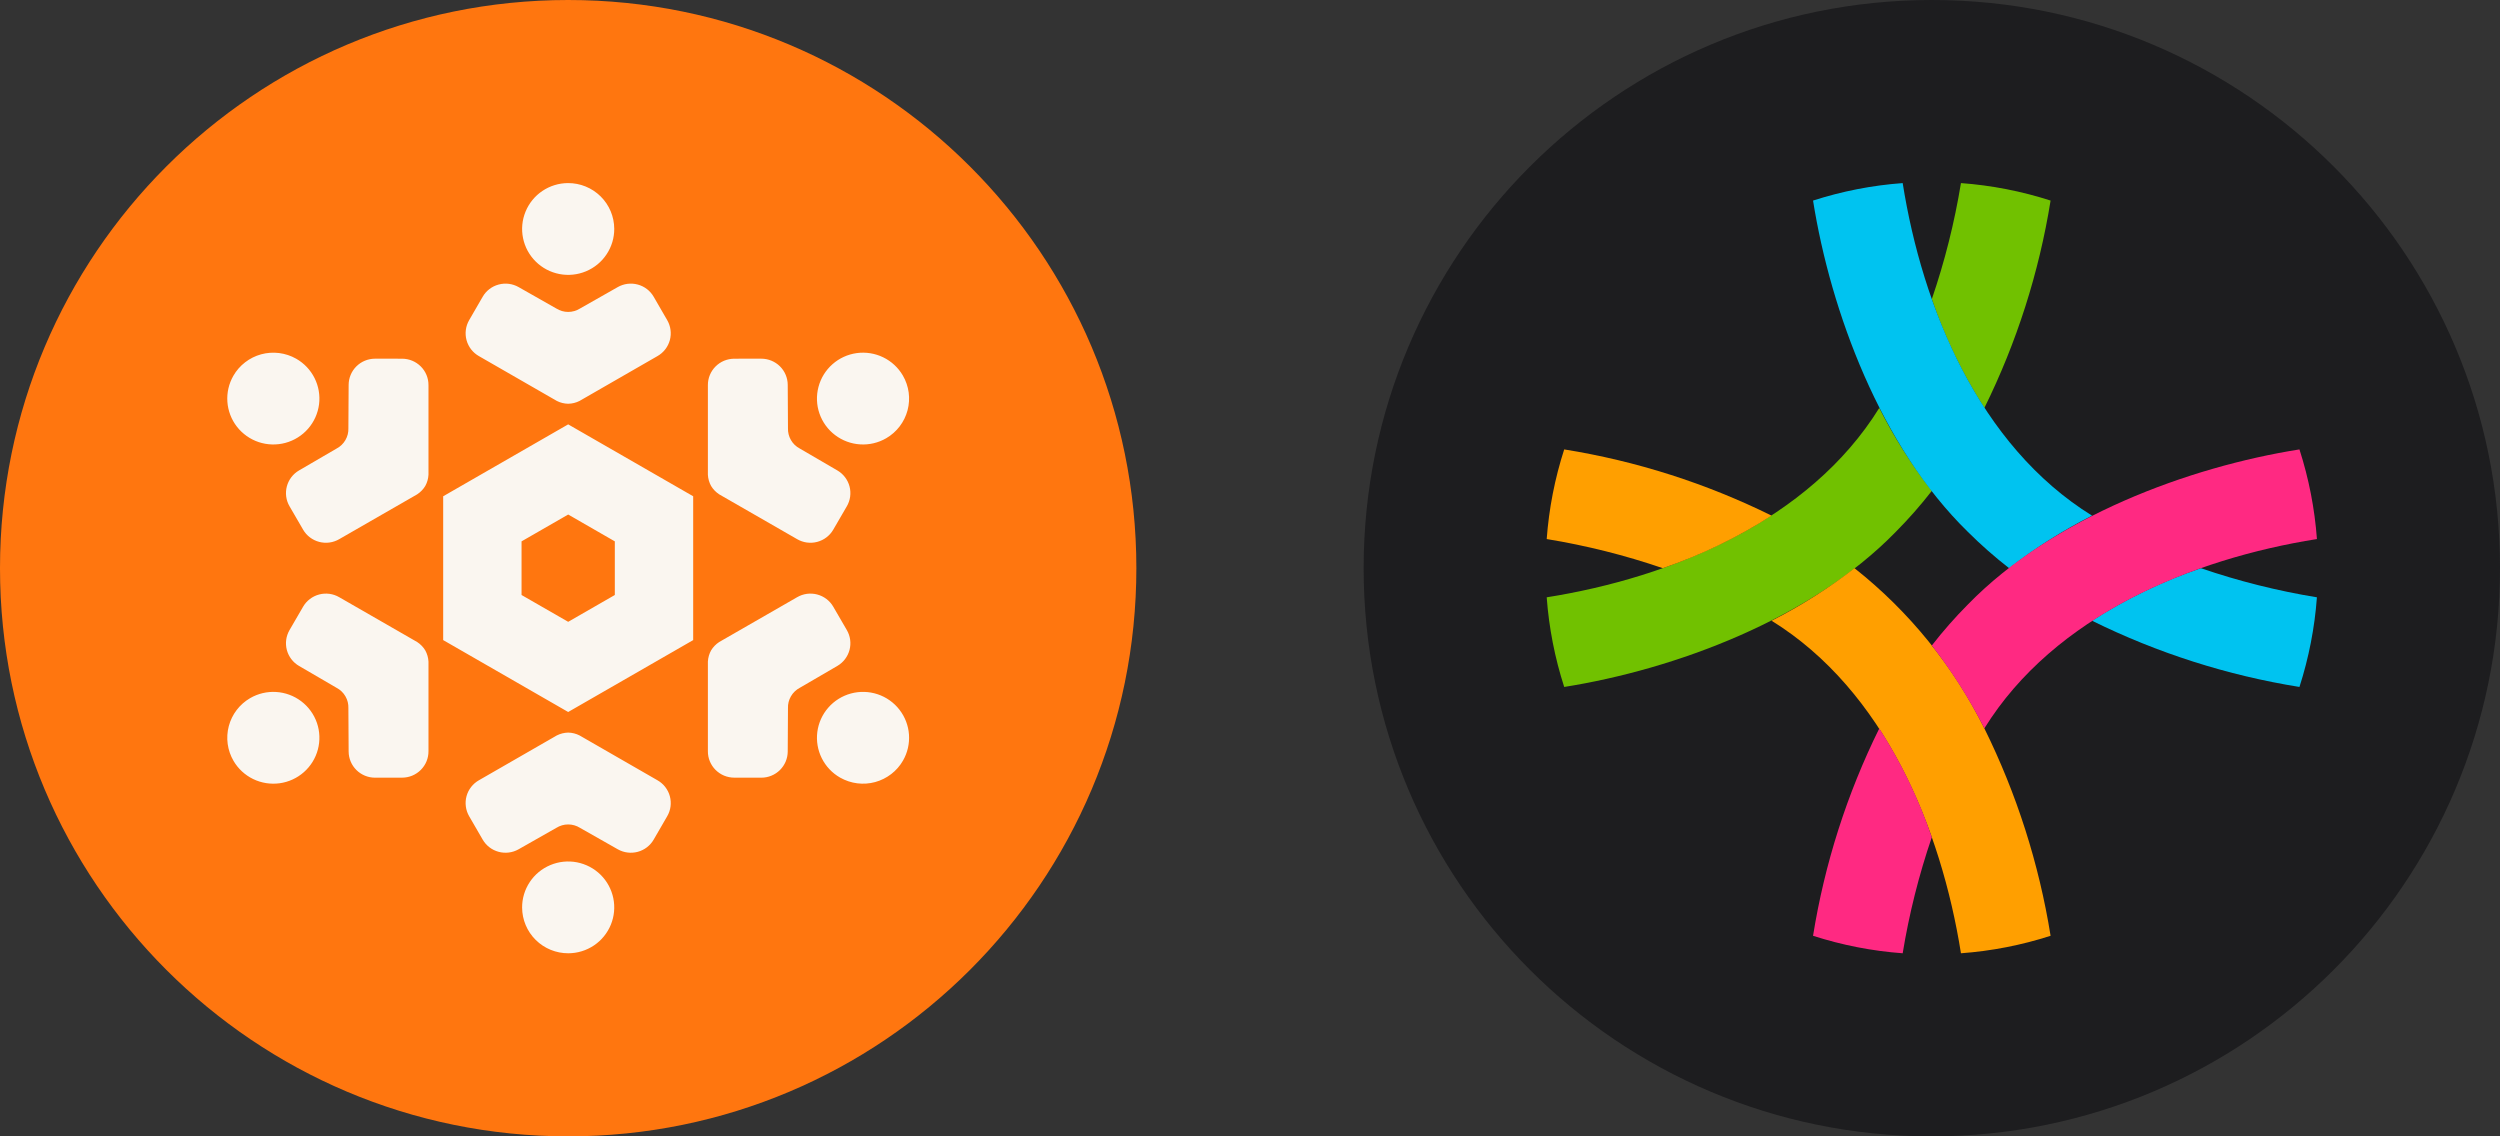 <svg width="110" height="50" viewBox="0 0 110 50" fill="none" xmlns="http://www.w3.org/2000/svg">
<rect x="0" y="0" width="110" height="50" fill="#333333" stroke="none"/>
<g clip-path="url(#clip0_2791_477)">
<path d="M25 50C38.807 50 50 38.807 50 25C50 11.193 38.807 0 25 0C11.193 0 0 11.193 0 25C0 38.807 11.193 50 25 50Z" fill="#FF760F"/>
<path d="M25 17.765C25.174 17.762 25.345 17.72 25.5 17.641L28.927 15.669C29.06 15.594 29.177 15.493 29.27 15.373C29.364 15.252 29.432 15.115 29.473 14.968C29.513 14.821 29.523 14.667 29.503 14.516C29.484 14.365 29.434 14.22 29.358 14.088L28.763 13.059C28.61 12.793 28.358 12.6 28.062 12.52C27.765 12.44 27.449 12.48 27.183 12.631L25.522 13.574C25.366 13.672 25.185 13.725 25 13.725C24.815 13.725 24.634 13.672 24.478 13.574L22.817 12.631C22.551 12.48 22.235 12.44 21.939 12.52C21.642 12.6 21.39 12.793 21.237 13.059L20.642 14.088C20.566 14.22 20.516 14.365 20.497 14.516C20.477 14.667 20.488 14.821 20.528 14.968C20.568 15.115 20.637 15.252 20.73 15.373C20.824 15.493 20.94 15.594 21.073 15.669L24.501 17.641C24.655 17.72 24.826 17.762 25 17.765ZM24.991 8.056C24.59 8.057 24.199 8.178 23.866 8.401C23.534 8.624 23.276 8.941 23.124 9.311C22.972 9.68 22.934 10.087 23.014 10.478C23.094 10.869 23.288 11.228 23.573 11.509C23.858 11.791 24.22 11.981 24.613 12.057C25.007 12.134 25.414 12.092 25.784 11.937C26.154 11.783 26.469 11.523 26.69 11.189C26.912 10.856 27.029 10.465 27.027 10.066C27.024 9.53 26.809 9.018 26.427 8.641C26.045 8.264 25.528 8.053 24.991 8.056ZM25 32.234C24.826 32.238 24.655 32.28 24.5 32.359L21.073 34.331C20.94 34.406 20.823 34.507 20.73 34.627C20.636 34.748 20.567 34.885 20.527 35.032C20.487 35.179 20.477 35.333 20.497 35.484C20.516 35.635 20.566 35.781 20.642 35.913L21.237 36.941C21.39 37.206 21.642 37.4 21.939 37.48C22.235 37.56 22.551 37.52 22.817 37.369L24.478 36.426C24.634 36.328 24.815 36.275 25 36.275C25.185 36.275 25.366 36.328 25.522 36.426L27.183 37.369C27.45 37.52 27.765 37.56 28.062 37.48C28.358 37.4 28.61 37.206 28.763 36.941L29.358 35.913C29.435 35.781 29.484 35.635 29.504 35.484C29.523 35.333 29.513 35.179 29.473 35.032C29.433 34.885 29.364 34.748 29.27 34.627C29.177 34.507 29.06 34.406 28.927 34.331L25.5 32.359C25.345 32.28 25.174 32.237 25 32.234ZM25.009 41.944C25.41 41.943 25.801 41.822 26.134 41.599C26.466 41.376 26.724 41.059 26.876 40.689C27.028 40.32 27.066 39.913 26.986 39.522C26.906 39.131 26.712 38.772 26.427 38.49C26.142 38.209 25.78 38.019 25.387 37.942C24.993 37.866 24.585 37.908 24.216 38.063C23.846 38.217 23.531 38.477 23.31 38.81C23.088 39.144 22.971 39.535 22.973 39.934C22.976 40.47 23.191 40.982 23.573 41.359C23.955 41.736 24.472 41.947 25.009 41.944ZM18.712 21.383C18.796 21.231 18.844 21.062 18.853 20.89V16.946C18.854 16.794 18.825 16.643 18.767 16.502C18.709 16.361 18.624 16.233 18.516 16.125C18.408 16.017 18.28 15.931 18.139 15.872C17.998 15.814 17.847 15.784 17.694 15.783L16.502 15.782C16.195 15.782 15.9 15.903 15.683 16.118C15.465 16.334 15.342 16.626 15.34 16.932L15.329 18.837C15.337 19.021 15.292 19.203 15.199 19.362C15.107 19.522 14.971 19.652 14.807 19.738L13.157 20.699C12.892 20.853 12.7 21.106 12.621 21.402C12.543 21.697 12.585 22.012 12.739 22.276L13.336 23.304C13.412 23.436 13.514 23.552 13.636 23.644C13.757 23.736 13.896 23.804 14.044 23.843C14.191 23.882 14.345 23.891 14.497 23.871C14.648 23.85 14.794 23.8 14.926 23.723L18.354 21.752C18.5 21.657 18.622 21.531 18.712 21.383ZM10.267 16.536C10.068 16.883 9.977 17.28 10.005 17.679C10.033 18.077 10.179 18.458 10.424 18.774C10.67 19.09 11.004 19.326 11.384 19.453C11.764 19.579 12.174 19.591 12.56 19.486C12.947 19.381 13.294 19.164 13.557 18.862C13.82 18.561 13.987 18.188 14.038 17.792C14.088 17.396 14.02 16.994 13.841 16.636C13.662 16.279 13.381 15.982 13.033 15.784C12.801 15.652 12.546 15.568 12.283 15.534C12.018 15.501 11.75 15.519 11.493 15.589C11.237 15.659 10.996 15.778 10.786 15.941C10.575 16.103 10.399 16.305 10.267 16.536ZM31.288 28.617C31.204 28.769 31.156 28.938 31.147 29.11V33.054C31.146 33.206 31.175 33.357 31.233 33.498C31.291 33.639 31.376 33.767 31.484 33.875C31.592 33.983 31.72 34.069 31.861 34.128C32.002 34.186 32.153 34.216 32.306 34.217L33.498 34.218C33.805 34.218 34.099 34.097 34.317 33.882C34.535 33.666 34.658 33.374 34.66 33.068L34.671 31.163C34.663 30.979 34.708 30.797 34.801 30.638C34.893 30.478 35.029 30.348 35.193 30.262L36.843 29.301C37.108 29.147 37.3 28.894 37.379 28.598C37.457 28.303 37.415 27.988 37.261 27.724L36.664 26.696C36.588 26.564 36.486 26.448 36.364 26.356C36.243 26.264 36.104 26.196 35.956 26.157C35.809 26.118 35.655 26.109 35.503 26.129C35.352 26.15 35.206 26.2 35.074 26.277L31.646 28.248C31.5 28.343 31.378 28.469 31.288 28.617ZM39.733 33.464C39.932 33.117 40.023 32.72 39.995 32.321C39.967 31.923 39.821 31.542 39.575 31.226C39.33 30.91 38.996 30.674 38.616 30.547C38.236 30.421 37.826 30.409 37.44 30.514C37.053 30.619 36.706 30.836 36.443 31.138C36.18 31.439 36.013 31.812 35.962 32.208C35.912 32.604 35.98 33.006 36.159 33.364C36.338 33.721 36.619 34.018 36.968 34.216C37.199 34.347 37.453 34.432 37.718 34.466C37.982 34.499 38.25 34.481 38.507 34.411C38.763 34.341 39.004 34.221 39.214 34.059C39.425 33.897 39.601 33.695 39.733 33.464ZM31.288 21.383C31.378 21.531 31.5 21.657 31.646 21.752L35.074 23.723C35.206 23.8 35.352 23.85 35.503 23.871C35.655 23.891 35.809 23.882 35.956 23.843C36.104 23.804 36.243 23.736 36.364 23.644C36.486 23.551 36.588 23.436 36.664 23.304L37.261 22.276C37.415 22.012 37.457 21.697 37.379 21.401C37.3 21.106 37.108 20.853 36.843 20.699L35.193 19.737C35.029 19.652 34.893 19.522 34.801 19.362C34.709 19.203 34.663 19.02 34.671 18.837L34.66 16.932C34.658 16.626 34.535 16.334 34.317 16.118C34.099 15.903 33.805 15.782 33.498 15.782L32.306 15.783C32.153 15.784 32.002 15.814 31.861 15.872C31.72 15.931 31.592 16.017 31.484 16.125C31.376 16.233 31.291 16.361 31.233 16.502C31.175 16.643 31.146 16.794 31.147 16.946V20.89C31.156 21.062 31.204 21.231 31.288 21.383ZM39.724 16.52C39.522 16.175 39.222 15.897 38.861 15.722C38.501 15.547 38.097 15.482 37.699 15.536C37.302 15.59 36.93 15.76 36.63 16.025C36.329 16.29 36.115 16.637 36.013 17.024C35.911 17.41 35.926 17.818 36.056 18.195C36.187 18.573 36.427 18.904 36.746 19.145C37.066 19.387 37.449 19.529 37.85 19.553C38.25 19.578 38.648 19.483 38.994 19.282C39.459 19.012 39.796 18.569 39.933 18.051C40.07 17.533 39.995 16.983 39.724 16.52ZM18.712 28.617C18.622 28.469 18.5 28.343 18.354 28.248L14.926 26.277C14.794 26.2 14.648 26.15 14.497 26.129C14.345 26.109 14.191 26.118 14.044 26.157C13.896 26.196 13.757 26.264 13.636 26.356C13.514 26.449 13.412 26.564 13.336 26.696L12.739 27.724C12.585 27.988 12.543 28.303 12.621 28.599C12.7 28.894 12.892 29.147 13.157 29.301L14.807 30.263C14.971 30.348 15.107 30.478 15.199 30.638C15.292 30.797 15.337 30.98 15.329 31.163L15.34 33.068C15.342 33.374 15.465 33.666 15.683 33.882C15.9 34.097 16.195 34.218 16.502 34.218L17.694 34.217C17.847 34.217 17.998 34.186 18.139 34.128C18.28 34.069 18.408 33.983 18.516 33.875C18.624 33.767 18.709 33.639 18.767 33.498C18.825 33.357 18.854 33.206 18.853 33.054V29.11C18.844 28.938 18.796 28.769 18.712 28.617ZM10.276 33.48C10.478 33.825 10.778 34.103 11.139 34.278C11.499 34.453 11.903 34.517 12.301 34.464C12.698 34.41 13.07 34.24 13.37 33.975C13.671 33.71 13.885 33.363 13.987 32.976C14.089 32.59 14.074 32.182 13.944 31.805C13.813 31.427 13.573 31.096 13.254 30.855C12.934 30.613 12.551 30.471 12.15 30.447C11.75 30.422 11.352 30.517 11.006 30.718C10.541 30.988 10.204 31.431 10.067 31.949C9.93 32.467 10.005 33.017 10.276 33.48ZM25 18.672L19.5 21.836V28.164L25 31.328L30.5 28.164V21.836L25 18.672ZM25 22.639L27.052 23.82V26.18L25 27.36L22.948 26.18V23.82L25 22.639Z" fill="#FAF6F0"/>
</g>
<g clip-path="url(#clip1_2791_477)">
<path d="M85 50C98.807 50 110 38.807 110 25C110 11.193 98.807 0 85 0C71.193 0 60 11.193 60 25C60 38.807 71.193 50 85 50Z" fill="#1D1D1F"/>
<path d="M87.312 17.95C86.35 16.454 85.573 14.846 85 13.162C85.569 11.499 85.998 9.791 86.282 8.056C87.622 8.154 88.946 8.412 90.226 8.825C89.717 11.995 88.734 15.071 87.312 17.95ZM83.408 23.408C83.975 22.837 84.507 22.233 85 21.598C84.115 20.458 83.341 19.237 82.688 17.95C79.607 22.925 73.538 25.412 68.055 26.282C68.154 27.623 68.412 28.947 68.825 30.226C73.698 29.452 79.664 27.245 83.408 23.408Z" fill="#71C100"/>
<path d="M77.95 22.688C76.454 23.65 74.846 24.426 73.162 25C71.499 24.43 69.791 24.002 68.055 23.718C68.154 22.377 68.412 21.053 68.825 19.774C71.995 20.283 75.071 21.265 77.95 22.688ZM87.312 32.049C85.951 29.306 84 26.898 81.598 25C80.458 25.885 79.237 26.659 77.95 27.312C82.925 30.392 85.412 36.462 86.282 41.944C87.623 41.846 88.947 41.587 90.226 41.175C89.717 38.005 88.734 34.928 87.312 32.049Z" fill="#FF9F00"/>
<path d="M92.049 27.312C93.546 26.35 95.153 25.574 96.837 25C98.501 25.57 100.209 25.998 101.944 26.282C101.846 27.622 101.587 28.946 101.176 30.226C98.005 29.717 94.928 28.734 92.049 27.312ZM86.592 23.408C87.162 23.975 87.766 24.507 88.402 25C89.541 24.115 90.763 23.341 92.049 22.688C87.074 19.607 84.588 13.538 83.718 8.056C82.377 8.154 81.053 8.413 79.774 8.825C80.547 13.698 82.755 19.664 86.592 23.408Z" fill="#00C3F0"/>
<path d="M82.689 32.049C83.65 33.545 84.427 35.153 85 36.837C84.431 38.5 84.002 40.209 83.718 41.944C82.378 41.846 81.054 41.587 79.774 41.175C80.283 38.005 81.266 34.928 82.689 32.049ZM86.592 26.592C86.025 27.162 85.493 27.767 85 28.402C85.885 29.541 86.659 30.762 87.312 32.049C90.393 27.074 96.463 24.588 101.945 23.718C101.846 22.377 101.588 21.053 101.176 19.774C96.302 20.547 90.336 22.754 86.592 26.592Z" fill="#FF2982"/>
</g>
<defs>
<clipPath id="clip0_2791_477">
<rect width="50" height="50" fill="white"/>
</clipPath>
<clipPath id="clip1_2791_477">
<rect width="50" height="50" fill="white" transform="translate(60)"/>
</clipPath>
</defs>
</svg>
